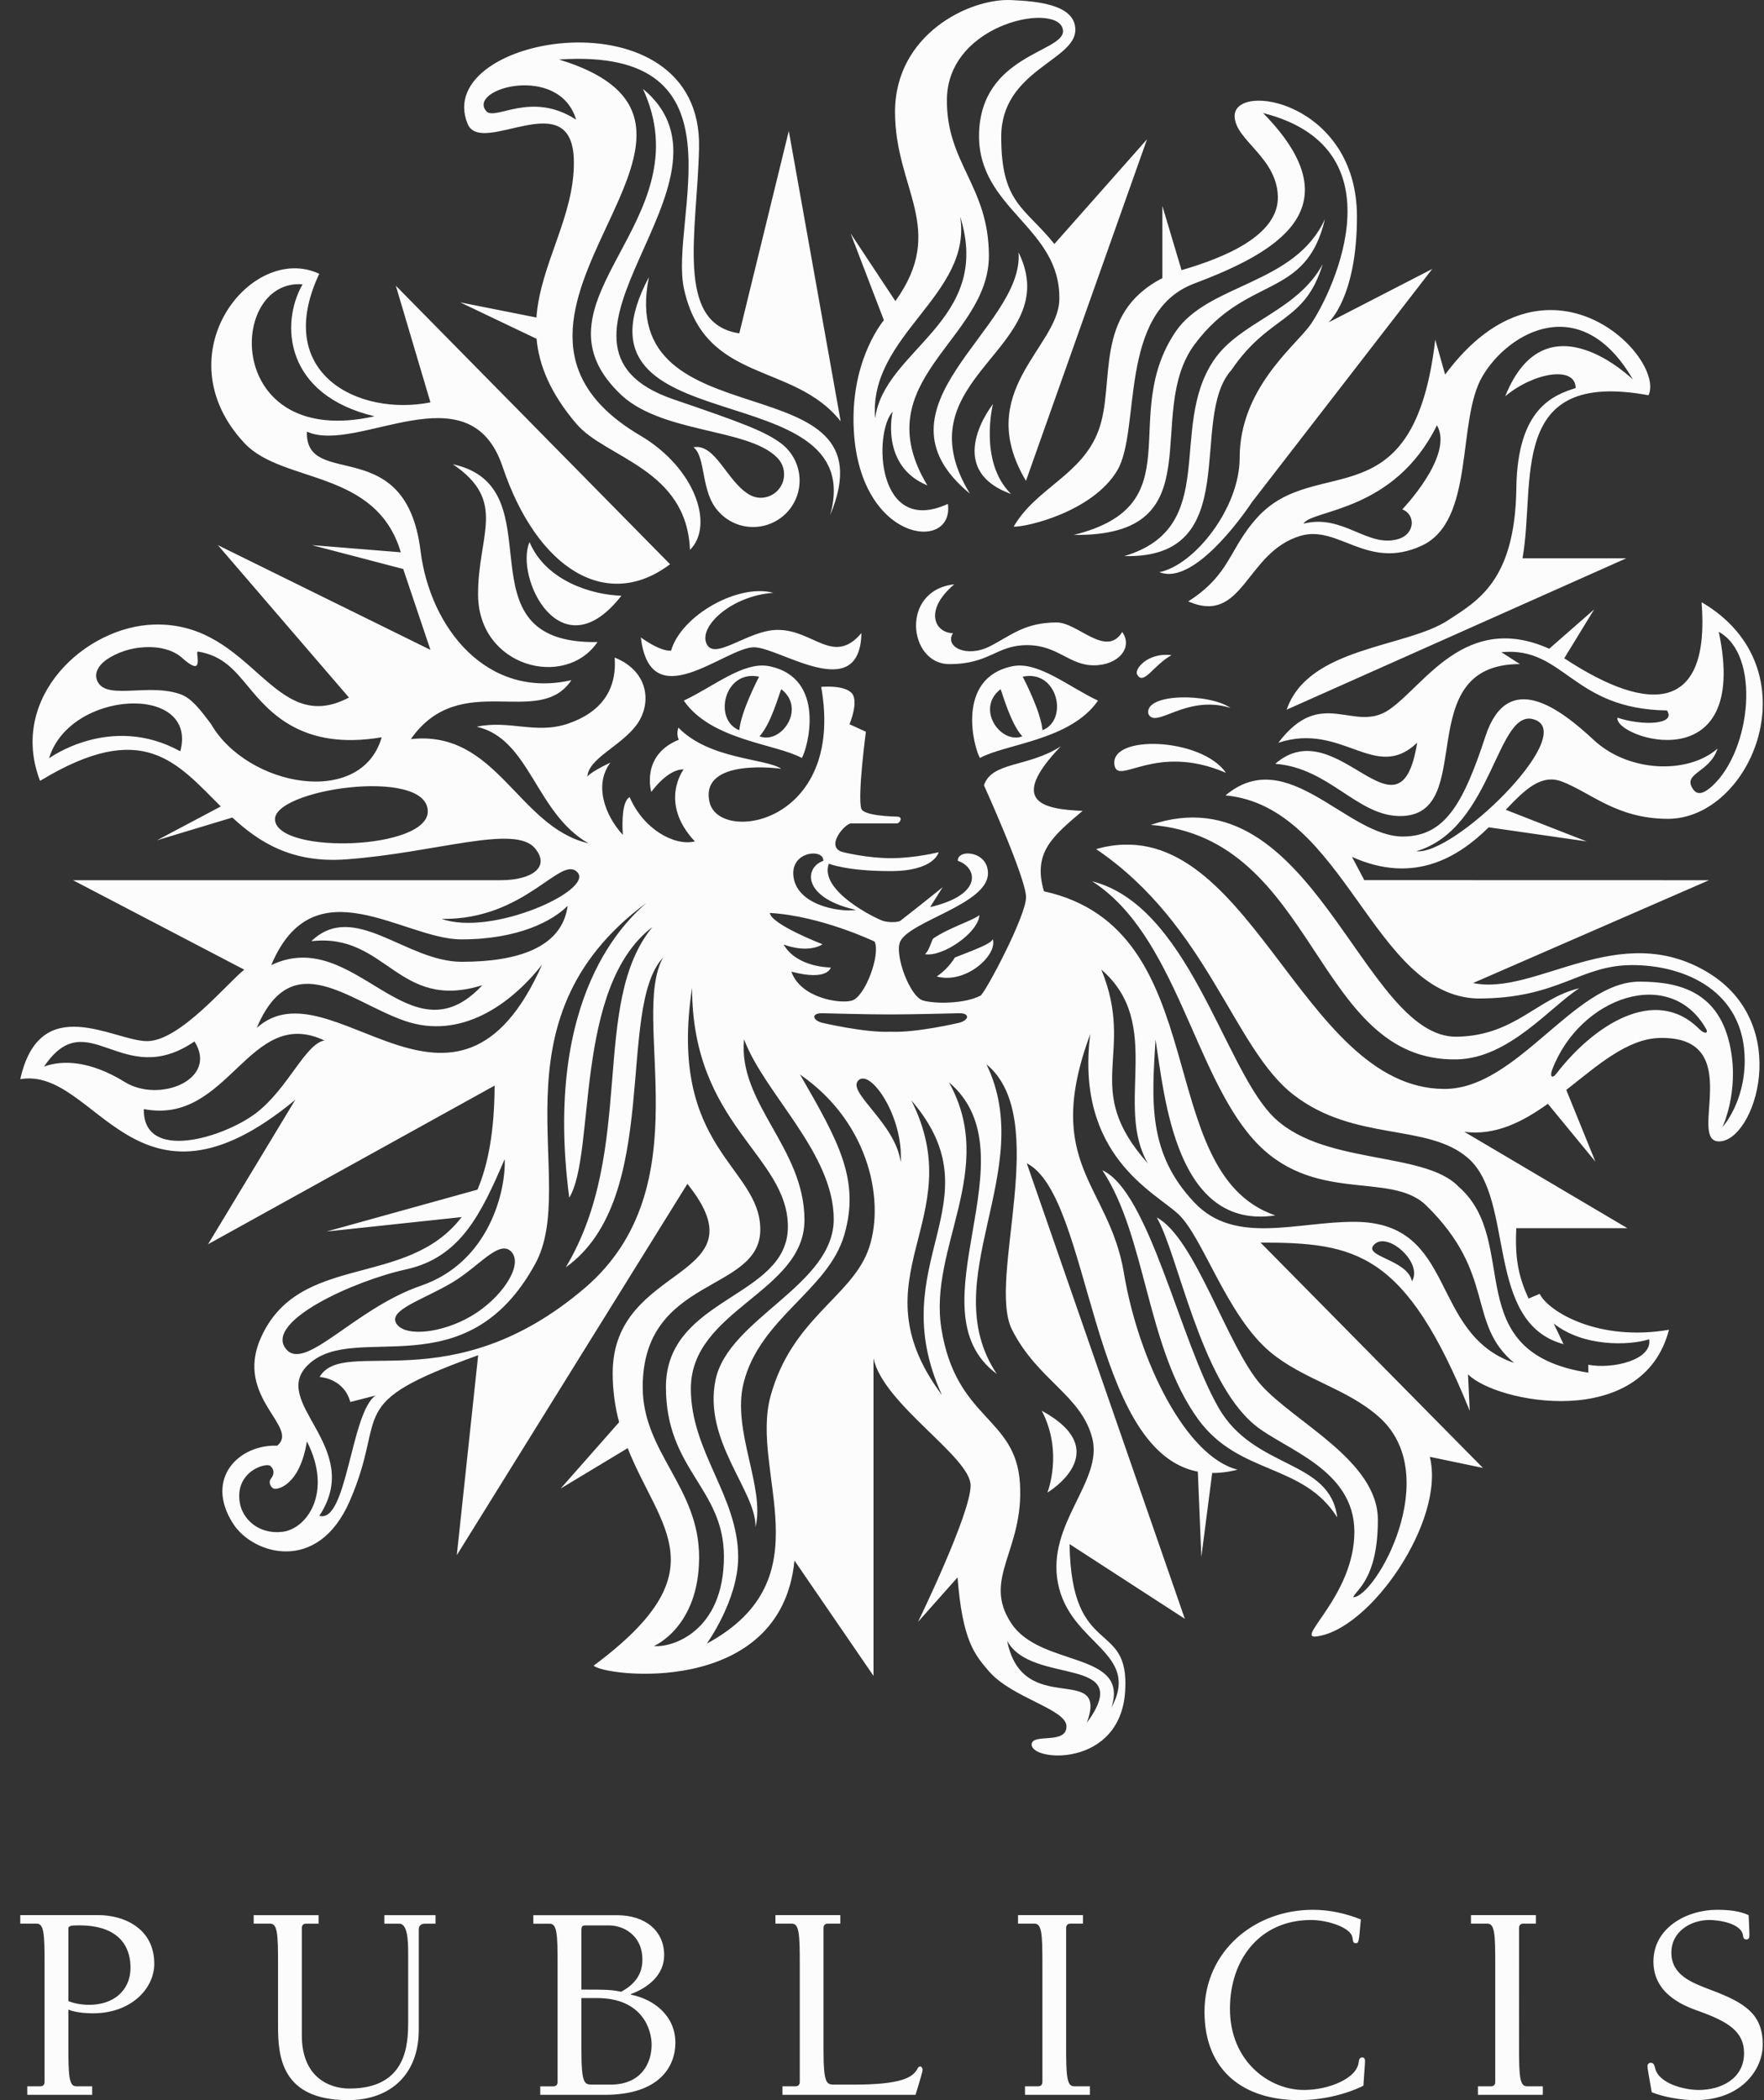 <?xml version="1.0" encoding="UTF-8"?> <svg xmlns="http://www.w3.org/2000/svg" width="84" height="100" viewBox="0 0 84 100" fill="none"><rect x="0" y="0" width="84" height="100" fill="#333333" stroke="none"/><path fill-rule="evenodd" clip-rule="evenodd" d="M3.256 91.895C3.23 91.692 3.362 91.678 3.763 91.678C5.96 91.678 6.214 93.01 6.214 93.684C6.214 94.827 5.359 95.461 4.254 95.461C3.908 95.461 3.561 95.407 3.256 95.284V91.895ZM0.965 91.596H1.75C2.096 91.596 2.122 92.108 2.122 93.498V99.125C2.122 99.246 2.07 99.341 1.923 99.341H1.298V99.747H4.389V99.341H3.629C3.282 99.341 3.256 98.829 3.256 97.442V95.691C3.549 95.811 4.001 95.866 4.428 95.866C6.239 95.866 7.346 94.692 7.346 93.507C7.346 91.796 5.866 91.19 4.694 91.19H0.965V91.596ZM12.08 91.192H15.171V91.597H14.572C14.426 91.597 14.373 91.694 14.373 91.813V96.919C14.373 98.9 15.666 99.448 16.637 99.448C19.394 99.448 19.436 97.308 19.436 96.244V93.012C19.436 92.394 19.409 91.597 19.009 91.597H18.302V91.192H20.741V91.597H20.248C20.088 91.597 19.941 91.665 19.941 91.868V96.661C19.941 98.734 18.634 100 16.57 100C13.387 100 13.24 97.9 13.24 96.482V93.498C13.24 92.108 13.214 91.596 12.866 91.596H12.081L12.08 91.192ZM28.42 95.139C30.606 95.139 31.03 96.661 31.03 97.363C31.03 98.222 30.55 99.261 29.071 99.261H28.232C27.832 99.261 27.686 99.261 27.686 97.588V95.139H28.42ZM26.552 99.126C26.552 99.247 26.499 99.343 26.352 99.343H25.726V99.748H28.79C31.415 99.748 32.161 98.387 32.161 97.265C32.161 96.017 31.188 95.208 30.043 94.978V94.952C30.856 94.644 31.627 94.05 31.627 93.095C31.627 91.936 30.723 91.195 29.39 91.195H25.396V91.6H26.18C26.526 91.6 26.552 92.113 26.552 93.502V99.126ZM29.578 94.841C29.165 94.747 28.924 94.736 27.686 94.736V91.92C27.686 91.68 27.753 91.68 27.95 91.68H29.004C29.658 91.68 30.59 92.123 30.59 93.31C30.589 94.047 30.19 94.507 29.578 94.841ZM40.014 91.596H39.413C39.267 91.596 39.215 91.692 39.215 91.812V97.588C39.215 99.261 39.362 99.261 39.761 99.261H40.652C42.918 99.261 43.437 98.923 43.666 98.546C43.705 98.478 43.73 98.397 43.826 98.397C43.878 98.397 43.932 98.478 43.932 98.546C43.932 98.667 43.759 99.209 43.598 99.747H37.258V99.341H37.884C38.03 99.341 38.084 99.247 38.084 99.125V93.498C38.084 92.108 38.056 91.596 37.711 91.596H36.925V91.19H40.016V91.596H40.014ZM50.769 97.442C50.769 98.829 50.796 99.341 51.143 99.341H51.9V99.747H48.809V99.341H49.437C49.582 99.341 49.638 99.247 49.638 99.125V93.498C49.638 92.108 49.611 91.596 49.265 91.596H48.477V91.19H51.569V91.596H50.967C50.823 91.596 50.769 91.692 50.769 91.812V97.442ZM64.564 92.527C64.445 92.527 64.433 92.473 64.404 92.268C64.339 91.784 63.229 91.423 62.432 91.423C59.985 91.423 58.569 93.31 58.569 95.649C58.569 98.154 60.436 99.516 62.09 99.516C63.285 99.516 64.604 98.964 64.698 98.207C64.709 98.097 64.728 97.966 64.871 97.966C64.978 97.966 65.002 98.061 65.002 98.139C65.002 98.262 64.978 98.46 64.924 99.314C64.03 99.757 62.886 100 61.861 100C59.211 100 57.357 98.599 57.357 95.795C57.357 92.903 59.74 90.937 62.512 90.937C63.325 90.937 64.083 91.112 64.802 91.395C64.709 92.487 64.698 92.527 64.564 92.527ZM72.335 97.442C72.335 98.829 72.363 99.341 72.708 99.341H73.467V99.747H70.378V99.341H71.004C71.151 99.341 71.202 99.247 71.202 99.125V93.498C71.202 92.108 71.178 91.596 70.831 91.596H70.046V91.19H73.137V91.596H72.536C72.391 91.596 72.336 91.69 72.336 91.812L72.335 97.442ZM79.589 92.973C79.589 94.061 80.586 94.41 81.424 94.736C83.129 95.368 83.941 95.92 83.941 97.362C83.941 98.532 82.93 100 80.733 100C80.079 100 79.269 99.868 78.654 99.625C78.51 98.787 78.452 98.507 78.452 98.386C78.452 98.289 78.51 98.221 78.615 98.221C78.748 98.221 78.79 98.358 78.815 98.478C79.002 99.233 80.242 99.516 80.893 99.516C81.96 99.516 83.05 98.976 83.05 97.765C83.05 96.726 82.28 96.269 80.961 95.786C80.362 95.569 78.735 95.043 78.735 93.402C78.735 91.786 80.331 90.937 81.761 90.937C82.32 90.937 82.836 90.991 83.268 91.192C83.279 91.517 83.305 91.852 83.305 92.176C83.305 92.268 83.268 92.351 83.158 92.351C83.025 92.351 83.011 92.243 82.998 92.146C82.904 91.57 81.825 91.422 81.398 91.422C80.508 91.423 79.589 91.975 79.589 92.973Z" fill="#FCFCFC"></path><path fill-rule="evenodd" clip-rule="evenodd" d="M61.269 33.792C62.306 30.781 66.967 30.854 68.971 29.525C70.361 28.61 72.149 27.656 72.207 23.237C72.258 19.439 73.972 18.817 75.03 18.478C75.03 17.397 73.029 17.735 71.677 18.869C73.624 14.008 77.76 18.076 77.76 18.076C75.308 13.832 71.852 15.792 70.599 17.906C69.344 20.019 70.271 24.806 67.69 25.988C65.111 27.17 63.743 24.989 61.94 25.511C59.3 26.282 59.226 29.782 56.582 28.637C58.607 27.346 58.516 26.127 59.876 24.635C62.697 21.537 67.325 24.937 68.345 16.174L68.816 17.836C73.7 11.25 79.325 17.03 78.501 18.821C71.736 17.57 73.146 22.957 72.501 26.584H77.442L61.269 33.792ZM60.874 35.367C62.927 32.644 64.468 34.94 66.149 33.792C67.831 32.644 69.781 29.11 73.773 30.89L75.912 29.017L74.488 31.345C78.642 34.08 81.437 33.832 81.028 28.675C86.403 31.81 83.438 39.034 79.38 38.99C76.968 38.97 75.763 37.745 74.381 37.216C73.396 36.837 72.618 37.592 71.703 38.559L75.556 40.065L70.891 39.393C69.475 40.789 67.357 42.14 64.38 40.801L64.966 41.908L81.383 41.912L70.146 46.808C73.144 47.436 77.075 43.747 81.32 46.3C85.41 48.766 83.557 54.368 81.85 54.35C80.323 54.326 83.202 49.327 79.025 49.424C77.492 49.464 76.084 50.719 74.585 51.899L75.971 55.313L73.708 52.558C72.497 53.424 71.208 54.084 69.731 53.893L77.498 58.483H72.203C72.145 59.79 72.26 60.698 72.791 61.832L73.319 61.608C73.732 62.454 76.124 63.896 79.475 63.318C78.223 68.16 71.242 66.802 69.906 65.439L69.987 67.177C66.928 59.615 64.573 59.167 60.025 59.167L70.615 69.896L68.085 69.368C68.85 72.371 65.25 77.631 62.669 77.923C61.672 78.04 64.494 75.945 64.494 72.941C64.494 69.934 61.148 69.019 59.731 67.837C57.142 65.683 56.086 59.679 55.083 57.971C56.905 58.936 58.436 64.097 60.025 65.916C61.615 67.723 65.613 69.535 65.613 72.371C65.613 75.204 64.551 75.72 64.438 76.054C65.494 76.054 68.79 70.254 65.673 67.477C64.122 66.097 62.089 65.707 60.495 64.385C58.406 62.635 57.289 58.91 56.105 57.806C54.974 56.755 51.197 55.013 51.916 49.237C49.623 55.444 52.812 56.372 53.518 60.609C54.225 64.837 56.496 69.372 58.931 69.978C58.537 70.085 58.131 70.138 57.723 70.137L57.207 74.133L57.04 70.075C51.87 69.082 51.976 56.956 48.894 55.391L56.421 77.081L50.931 73.523C51.013 79.047 53.808 77.049 53.578 80.545C53.334 84.208 49.049 83.882 49.127 83.048C49.176 82.519 50.785 83.083 50.785 82.205C50.785 81.375 48.184 80.855 47.086 79.572C46.417 78.791 45.833 78.135 45.597 75.11L43.715 77.228C43.715 77.228 46.22 72.087 46.22 70.733C46.22 69.37 42.069 66.873 41.596 64.684V79.798L37.832 74.308C37.19 80.885 28.701 79.812 28.272 79.309C34.331 74.808 31.407 72.792 29.89 68.955L26.696 70.88L29.481 67.721C29.277 66.958 29.175 66.172 29.175 65.382C29.175 60.078 36.436 60.994 32.733 56.37L21.752 74.052L22.77 64.531C16.26 66.871 18.512 67.213 16.651 71.48C15.135 74.967 12.03 74.02 11.092 72.538C9.72 70.377 11.398 68.768 13.201 68.838C14.285 67.95 11.158 66.549 12.415 63.717C14.235 59.598 19.369 61.381 21.982 57.953L15.554 58.64L22.737 56.646C23.243 55.454 23.545 53.865 23.553 51.692L9.907 59.246L14.062 52.367C6.439 58.692 4.598 50.765 0.965 51.386C1.906 47.161 5.436 49.575 7.004 49.575C8.573 49.575 10.846 46.782 11.632 46.172L3.476 41.912H23.827C25.354 41.912 26.215 41.276 25.473 40.39C24.508 39.238 20.751 40.607 16.495 40.919C13.904 41.113 12.343 40.108 11.063 38.928L7.475 40.011L10.513 38.4C8.424 36.328 6.83 34.191 1.908 37.182C0.379 33.214 4.064 29.815 7.36 29.738C12.063 29.625 12.97 35.139 16.616 33.214L10.376 25.958L20.497 30.944L19.201 27.094L14.849 25.956L19.086 26.298C17.908 22.325 13.467 23.042 11.648 21.108C7.701 16.897 11.972 11.526 15.202 13.037C12.969 17.796 17.084 19.836 20.497 19.159L18.849 13.605L31.907 26.866C28.915 29.132 25.582 27.13 23.932 22.22C22.355 17.512 17.021 21.64 14.613 20.553C14.537 23.35 19.32 20.553 20.025 26.224C20.485 29.927 23.209 33.305 27.21 32.386C25.663 34.721 21.929 31.823 19.562 35.194C23.67 34.739 24.647 39.365 28.022 40.156C25.496 38.712 25.238 35.178 22.701 34.604C24.258 34.271 25.498 34.97 27.027 34.465C28.604 33.933 29.382 32.87 29.271 31.311C30.901 31.962 31.061 33.518 30.299 34.535C29.537 35.544 28.01 36.122 27.97 36.986C27.97 36.986 28.016 36.815 29.068 36.31C28.276 37.365 28.798 38.817 29.66 39.755C29.618 39.137 29.624 38.148 29.983 37.955C30.645 39.498 32.128 40.299 33.089 40.065C31.351 38.213 32.553 36.638 32.553 36.638C31.792 36.606 31.014 37.709 31.014 37.709C31.014 37.709 30.49 35.967 32.326 35.222C32.185 34.958 32.304 34.648 32.304 34.648C33.801 36.177 36.46 36.102 37.204 36.606C37.204 36.606 33.317 36.048 33.785 38.185C34.226 40.196 40.268 39.256 39.104 32.707C39.104 32.707 40.149 32.602 40.538 32.983C40.931 33.359 40.452 34.485 40.452 34.485L41.233 34.843C41.233 34.843 40.826 37.919 41.014 38.505C41.127 38.847 42.511 38.879 42.728 38.885C43.028 38.897 42.843 39.206 42.712 39.206H40.526C40.212 39.226 39.251 40.362 40.159 40.579C40.159 40.579 41.284 40.863 42.428 40.863C43.575 40.863 44.697 40.579 44.697 40.579C44.697 40.579 44.509 41.479 42.404 41.479C40.303 41.479 39.468 41.125 39.468 41.125C38.991 42.44 41.763 43.759 42.045 43.848C42.329 43.938 42.773 43.914 42.869 43.848C43.546 43.321 44.218 42.788 44.886 42.249L44.292 43.193C46.883 42.587 46.504 41.284 45.612 40.99C45.571 40.404 47.098 40.509 47.044 41.63C46.977 43.066 43.321 43.864 42.869 44.83C42.581 45.443 43.317 47.447 43.947 47.638C44.546 47.813 45.968 47.793 46.693 47.406C46.909 47.289 48.859 43.624 48.859 42.724C48.859 41.809 46.855 37.393 46.855 37.393C47.235 36.253 48.952 36.547 50.513 35.538C47.969 38.195 49.688 38.533 51.551 38.611C50.143 39.81 49.162 40.585 49.712 42.44C57.948 44.252 54.765 55.836 60.729 57.873C55.996 58.59 55.456 52.248 55.025 49.497C54.849 52.427 54.636 54.91 56.888 57.272C58.829 59.312 61.789 58.156 64.533 58.179C69.415 58.211 68.024 63.491 72.102 64.899C69.822 62.986 71.276 60.682 67.912 57.397C66.201 55.72 62.467 57.417 59.649 54.215C56.832 51.019 55.954 44.492 52.005 41.963C56.53 43.108 58.216 50.568 60.509 53.047C62.8 55.53 67.807 54.757 69.463 56.511C72.475 59.141 69.394 64.394 75.632 65.36V64.984C76.807 65.205 78.691 64.752 78.532 63.771C77.591 64.073 75.395 64.146 73.984 63.018L74.454 64.003C70.68 62.986 72.161 57.121 69.918 55.154C67.996 53.462 64.517 54.386 61.605 52.135C58.724 49.92 57.537 44.051 52.196 40.43C59.457 38.374 61.845 51.847 68.788 51.851C72.257 51.851 74.953 46.742 78.072 46.742C79.992 46.742 81.906 47.231 82.412 49.95C82.803 52.022 82.023 53.667 82.023 53.667C82.023 53.667 83.081 52.514 83.081 50.496C83.081 47.207 80.258 45.954 77.728 45.954C75.199 45.954 74.258 47.545 70.376 47.545C65.377 47.432 64.043 38.4 58.357 37.874C61.321 35.387 64.162 39.88 66.846 39.832C68.788 39.804 69.67 38.307 70.73 35.075C71.786 31.843 74.258 33.712 75.906 35.246C77.552 36.775 80.373 36.883 81.788 35.645C81.413 36.813 80.105 36.797 80.613 37.566C80.841 37.915 81.179 37.752 81.54 37.423C83.406 35.701 83.845 31.166 81.846 30.087C83.377 37.288 76.847 35.131 77.022 34.173C78.201 34.569 79.847 34.511 79.376 33.828C74.85 33.77 74.494 30.767 71.494 31.055L72.376 31.621C67.081 31.621 70.436 38.857 66.67 38.857C64.629 38.857 63.292 36.561 60.725 36.37C63.684 33.79 66.652 40.529 67.484 35.365C65.484 37.28 63.932 34.362 60.874 35.367ZM45.136 23.994C41.743 25.551 41.578 20.641 42.507 19.6C42.507 19.6 41.888 22.178 44.161 23.114C41.137 18.094 47.09 16.197 47.09 12.183C47.09 8.85 45.043 7.764 45.092 4.705C45.15 1.02 50.56 0.057 50.62 1.473C50.661 2.492 46.681 2.605 46.621 6.407C46.568 9.972 50.534 10.826 50.443 14.283C50.385 16.547 46.327 18.648 48.855 22.897L54.62 6.633L50.209 11.617C48.797 9.863 47.677 9.692 47.677 6.516C47.677 3.344 51.207 2.893 51.207 1.42C51.207 0.23 49.446 0.059 48.15 0.003C46.151 -0.086 42.62 1.644 42.62 5.329C42.62 9.013 45.108 10.88 42.638 14.338L40.504 11.113L42.09 15.248C42.09 15.248 40.643 16.934 40.643 19.942C40.643 25.827 45.471 26.377 45.136 23.994ZM45.72 10.306C47.296 15.298 42.1 16.626 41.672 19.922C41.35 15.943 46.329 14.046 45.72 10.306ZM48.144 23.521C46.593 21.989 47.284 19.24 47.284 19.24C47.284 19.24 44.828 22.321 48.144 23.521ZM54.682 33.986C55.025 34.751 56.451 33.047 58.593 33.706C57.561 32.997 54.493 32.999 54.682 33.986ZM52.311 20.496C51.521 22.631 49.337 23.231 48.269 25.078C48.859 25.106 52.027 24.377 53.207 22.395C54.338 20.468 53.221 14.879 56.858 13.506C60.658 12.07 64.633 9.957 60.146 5.382C67.033 7.126 63.165 14.473 62.34 15.546C61.567 16.559 59.032 18.567 59.032 21.799C59.032 24.186 56.882 26.909 55.21 27.243C56.977 27.96 59.615 23.912 59.615 23.912L68.202 12.807L63.261 15.353C63.261 15.353 64.617 14.185 64.617 10.308C64.617 4.832 58.732 3.853 58.792 5.551C58.833 6.685 60.793 7.486 60.85 9.347C60.906 11.212 58.301 12.271 56.264 12.864L55.351 9.806V13.244C52.011 14.964 53.141 18.249 52.311 20.496ZM58.641 17.618C60.451 14.946 62.127 15.409 62.987 12.576C61.768 14.837 59.046 15.302 57.793 17.163C55.607 20.412 58.128 25.116 53.54 26.478C59.322 26.627 56.552 19.938 58.641 17.618ZM62.069 24.935C63.956 24.452 65.115 26.099 66.58 25.668C67.394 25.43 67.418 24.498 66.775 24.254C66.775 24.254 69.259 21.678 68.425 20.249C66.384 24.405 62.461 24.254 62.069 24.935ZM54.154 32.127C54.465 32.656 54.932 31.663 55.788 31.196C54.672 31.053 53.991 31.859 54.154 32.127ZM69.384 50.443C71.856 50.389 73.807 47.956 75.205 47.056C73.2 47.525 72.149 49.311 69.384 49.364C64.857 49.462 62.502 36.666 54.795 39.278C62.737 39.894 62.562 50.598 69.384 50.443ZM53.07 36.43C53.24 37.435 55.001 35.343 58.379 36.799C57.221 35.115 52.824 34.956 53.07 36.43ZM46.184 23.503C42.787 17.916 50.771 16.627 48.501 12.014C48.801 15.621 41.137 19.354 46.184 23.503ZM28.453 30.572C21.629 30.689 26.646 23.211 21.563 22.105C24.18 23.874 22.749 25.461 22.765 28.33C22.792 31.774 26.918 32.823 28.453 30.572ZM29.592 28.365C28.21 28.33 25.993 27.67 25.215 25.809C24.496 27.499 26.706 32.066 29.592 28.365ZM58.031 67.038C56.187 63.842 54.727 56.741 52.492 55.722C54.594 58.88 54.583 64.176 57.054 67.578C58.998 70.256 62.048 69.654 63.678 72.254C63.332 69.463 59.735 69.998 58.031 67.038ZM46.639 43.58C46.216 43.878 45.217 44.162 44.429 44.694C44.352 44.826 44.221 45.318 44.042 45.431C44.846 45.596 46.575 44.436 46.639 43.58ZM67.446 40.531C69.221 40.744 75.014 35.105 73.142 34.292C71.272 33.486 71.157 39.441 67.446 40.531ZM17.839 19.822C13.55 18.809 13.338 15.407 14.408 13.538C10.828 13.26 10.648 21.429 17.839 19.822ZM2.335 36.108C2.335 36.108 5.273 33.947 8.585 35.774C9.452 32.547 3.327 32.827 2.335 36.108ZM18.174 35.107C14.374 35.75 12.82 33.901 11.809 32.681C11.2 31.953 10.63 31.224 9.448 31.029C9.371 31.013 9.391 31.11 9.403 31.238C9.421 31.404 9.444 31.653 9.339 31.702C9.264 31.742 9.091 31.702 8.68 31.333C8.257 30.95 7.608 30.775 6.858 30.82C6.224 30.853 5.611 31.054 5.081 31.402C4.644 31.72 4.485 32.082 4.632 32.423C4.858 32.948 5.587 32.916 6.435 32.878C7.114 32.846 7.886 32.813 8.573 33.049C9.111 33.228 9.542 33.802 10.04 34.461C11.771 37.472 17.215 38.474 18.174 35.107ZM20.37 38.614C20.311 36.497 12.897 37.594 13.098 39.069C13.324 40.698 20.43 40.46 20.37 38.614ZM21.037 43.755C23.42 44.597 28.274 42.396 27.5 41.54C26.713 40.67 25.034 43.809 21.037 43.755ZM12.917 45.954C16.929 44.041 19.487 50.659 22.969 46.911C18.935 48.176 18.41 44.401 14.825 44.816C16.866 42.853 19.324 45.797 21.988 45.797C24.655 45.797 26.767 45.118 27.031 43.131C26.338 43.831 24.714 44.73 21.966 44.73C19.223 44.732 14.95 41.101 12.917 45.954ZM5.942 51.521C7.582 52.538 10.409 51.404 9.262 49.589C5.799 51.954 4.175 47.7 2.097 50.788C2.964 50.463 4.29 50.5 5.942 51.521ZM15.448 49.543C11.841 47.845 10.91 53.597 6.85 52.81C6.802 55.367 10.701 54.161 12.224 52.977C13.729 51.803 14.539 49.706 15.448 49.543ZM25.814 45.93C24.313 47.843 21.927 49.527 19.27 48.608C16.618 47.688 13.898 44.977 12.226 48.945C15.76 45.767 21.71 55.202 25.814 45.93ZM24.341 59.594C23.765 59.012 22.806 60.311 21.544 61.063C20.118 61.91 18.434 62.386 18.891 63.046C19.312 63.66 21.029 63.485 22.417 62.68C23.864 61.844 24.96 60.233 24.341 59.594ZM13.584 64.188C14.464 65.429 16.84 62.323 20.037 61.224C23.332 60.096 24.095 56.646 24.033 55.192C22.904 57.822 21.921 59.864 19.36 60.438C16.794 61.002 12.673 62.907 13.584 64.188ZM14.614 68.633C14.271 70.762 13.179 70.965 13.016 70.872C12.853 70.782 12.78 70.546 12.911 70.395C13.056 70.216 13.078 69.968 12.871 69.801C12.665 69.626 11.144 70.077 11.426 71.589C11.561 72.322 12.302 73.075 13.451 72.939C14.601 72.804 15.863 71.076 14.614 68.633ZM31.574 45.596C29.316 48.029 31.54 57.057 26.942 60.346C30.317 54.701 28.062 47.805 31.071 44.138C27.291 47.017 28.383 54.936 27.107 57.029C25.84 47.342 29.896 43.789 30.78 42.994C23.152 48.635 27.631 56.263 25.485 60.184C22.181 66.212 16.951 62.891 14.714 64.947C12.732 66.758 17.388 68.874 15.208 72.175C16.526 72.57 16.707 67.229 17.888 66.448L16.681 66.758C16.37 65.614 15.218 65.566 15.218 65.566C16.385 63.588 21.446 66.796 27.847 61.33C33.504 56.491 29.962 48.506 31.574 45.596ZM39.138 48.246C38.844 48.246 38.785 48.347 38.777 48.401C38.763 48.514 38.91 48.633 39.128 48.695C39.148 48.699 41.201 49.188 42.412 49.126C43.623 49.188 45.676 48.699 45.696 48.695C45.916 48.633 46.065 48.512 46.049 48.401C46.039 48.347 45.982 48.246 45.688 48.246C45.628 48.246 43.52 48.304 42.412 48.304C41.302 48.306 39.2 48.246 39.138 48.246ZM37.776 41.632C37.844 43.068 39.918 43.451 40.766 43.328C38.159 42.742 38.312 41.288 39.204 40.992C39.247 40.406 37.721 40.511 37.776 41.632ZM36.658 43.471C36.728 44.021 39.166 44.961 39.166 44.961C39.166 44.961 38.568 45.422 37.316 44.977C37.959 46.083 39.559 46.067 39.559 46.067C39.559 46.067 39.438 46.73 37.685 46.266C38.112 47.507 39.972 47.817 40.572 47.642C41.201 47.452 41.938 45.447 41.648 44.834C41.648 44.834 39.094 43.61 36.658 43.471ZM34.472 74.115C34.472 70.852 31.711 69.992 31.711 66.047C31.711 61.749 37.518 61.822 37.518 58.416C37.518 55.009 32.956 53.573 32.956 47.034C31.786 54.723 36.204 55.526 36.204 58.545C36.204 61.57 30.605 60.744 30.605 66.047C30.605 69.165 33.291 70.81 33.291 74.147C33.291 77.48 31.141 78.376 31.141 78.376C31.951 78.467 34.472 77.73 34.472 74.115ZM38.096 51.164C39.926 54.338 40.969 56.179 40.202 58.807C39.44 61.441 36.168 62.76 35.406 65.868C34.848 68.119 36.442 70.83 35.977 72.715C36.025 71.013 33.458 68.607 34.077 65.689C34.699 62.776 39.702 61.209 39.702 58.054C39.702 54.9 36.37 52.038 35.431 49.485C35.132 52.538 38.308 54.654 38.308 58.09C38.308 61.534 32.898 62.356 32.898 66.121C32.898 69.128 35.151 71.233 35.151 74.147C35.151 76.199 33.656 78.263 33.656 78.263C39.358 75.174 35.691 70.131 36.694 66.472C37.699 62.821 40.456 61.794 41.318 59.594C42.172 57.399 41.495 53.504 38.096 51.164ZM42.889 55.343C43.035 53.19 41.459 50.882 40.877 51.44C40.3 52.002 42.652 53.48 42.889 55.343ZM44.854 66.426C41.959 60.094 47.572 57.256 43.395 52.391C46.258 58.088 40.627 60.761 44.854 66.426ZM47.959 78.126C48.694 81.87 52.813 79.103 51.755 82.033C54.138 78.769 49.107 80.291 47.959 78.126ZM48.194 63.318C46.974 60.924 50.105 53.236 46.974 50.679C49.434 55.742 44.477 60.932 47.465 65.421C43.333 62.368 49.291 55.009 45.186 51.533C47.505 55.677 44.213 59.397 44.826 63.252C45.525 67.64 48.374 67.431 48.569 70.635C48.767 73.843 46.744 75.162 48.158 77.297C49.556 79.415 53.808 78.612 52.923 81.316C54.356 78.662 50.951 78.32 50.379 75.385C49.828 72.552 52.539 70.54 52.013 68.482C51.485 66.426 49.409 65.723 48.194 63.318ZM54.664 55.401C53.042 52.62 55.452 48.758 52.444 46.168C54.114 50.236 51.43 51.778 54.664 55.401ZM65.459 59.24C64.813 59.83 67.017 59.949 67.236 61.01C67.769 60.134 66.104 58.648 65.459 59.24ZM81.256 49.019C79.559 45.954 75.217 47.459 73.906 50.955C73.807 51.219 73.883 51.42 74.127 51.106C75.832 48.888 78.788 46.865 80.915 48.997C81.209 49.283 81.34 49.17 81.256 49.019ZM47.274 44.72C47.193 44.923 46.627 45.143 45.471 45.592C45.25 45.951 44.955 46.26 44.606 46.496C45.982 46.877 47.513 45.481 47.274 44.72ZM49.875 71.072C49.875 71.072 53.173 69.118 49.607 67.173C50.645 69.154 49.875 71.072 49.875 71.072ZM45.202 31.623C47.145 31.623 47.437 30.719 48.906 30.719C50.377 30.719 50.907 31.68 52.087 31.68C53.262 31.68 53.965 30.83 53.439 30.093C52.675 31.343 51.321 29.639 50.322 29.639C48.791 29.639 48.132 30.266 47.145 30.771C46.027 31.341 44.969 30.799 45.38 30.151C44.52 30.135 43.971 29.073 45.44 27.823C42.851 28.113 43.258 31.623 45.202 31.623ZM36.227 23.702C36.013 23.7 35.803 23.636 35.624 23.517C34.597 22.873 34.061 21.111 33.023 21.296C33.627 21.761 33.355 23.424 34.206 24.345C34.611 24.806 35.201 25.094 35.86 25.094C36.322 25.095 36.773 24.951 37.149 24.683C37.526 24.415 37.808 24.035 37.958 23.598C38.107 23.16 38.116 22.687 37.983 22.244C37.85 21.802 37.582 21.412 37.216 21.129C36.43 20.534 35.32 20.124 32.092 19.022C24.401 16.412 35.912 8.606 30.615 4.23C33.525 10.519 25.022 14.249 29.437 18.664C31.359 20.657 35.55 20.349 36.99 21.773C37.099 21.878 37.187 22.003 37.246 22.143C37.306 22.282 37.337 22.432 37.337 22.583C37.338 22.73 37.31 22.875 37.255 23.01C37.199 23.146 37.118 23.269 37.014 23.373C36.911 23.477 36.789 23.559 36.654 23.616C36.519 23.672 36.374 23.701 36.227 23.702ZM37.05 29.994C35.602 29.974 33.911 31.607 33.611 30.556C33.379 29.738 34.871 28.371 36.825 28.228C35.167 27.773 32.443 29.295 31.957 30.979C31.427 31.033 30.517 30.352 30.517 30.352C30.972 34.197 34.542 30.82 35.904 30.82C37.123 30.82 40.953 33.587 41.02 30.145C39.69 31.712 38.745 29.994 37.05 29.994ZM25.544 15.119C25.729 12.576 27.353 10.31 27.327 7.706C27.305 3.892 22.931 7.507 22.266 5.895C20.513 1.63 33.448 -0.523 33.289 7.033C33.206 11.009 32.108 15.415 35.205 15.872L37.562 6.236L40.032 20.063C37.78 17.208 33.577 18.311 32.572 13.76C31.842 10.445 35.723 2.218 26.62 2.834C37.159 6.057 20.749 15.018 30.502 20.746C33.11 22.291 34.024 25.017 32.856 26.184C32.7 22.307 28.85 21.825 27.444 20.178C26.189 18.702 25.665 17.373 25.55 16.132L21.915 14.398L25.544 15.119ZM27.434 5.698C26.634 3.009 22.26 4.206 23.148 5.285C23.559 5.791 25.276 4.296 27.434 5.698ZM30.901 13.194C26.6 21.318 41.459 17.622 39.531 24.53C42.652 17.067 29.277 21.227 30.901 13.194ZM38.181 36.092C36.944 35.413 33.875 35.258 32.56 33.361C33.964 32.705 35.406 31.48 36.619 31.72C39.388 32.274 38.455 35.661 38.181 36.092ZM36.146 32.221C34.476 31.867 33.95 34.288 35.205 34.769C35.284 33.897 36.047 32.419 36.146 32.221ZM37.202 32.815C37.105 33.035 36.716 34.463 36.168 35.061C37.202 35.456 38.401 33.742 37.202 32.815ZM48.229 31.72C49.444 31.48 50.888 32.705 52.287 33.361C50.971 35.258 47.902 35.413 46.665 36.092C46.391 35.661 45.46 32.274 48.229 31.72ZM49.641 34.769C50.896 34.288 50.367 31.867 48.702 32.221C48.801 32.419 49.565 33.897 49.641 34.769ZM48.682 35.061C48.13 34.463 47.739 33.035 47.648 32.815C46.444 33.742 47.648 35.456 48.682 35.061ZM63.094 10.427C61.663 13.578 57.535 13.482 55.972 15.808C53.242 19.872 56.862 24.043 51.132 25.471C57.936 25.551 54.402 19.745 56.886 16.4C59.369 13.053 62.187 14.296 63.094 10.427Z" fill="#FCFCFC"></path></svg> 